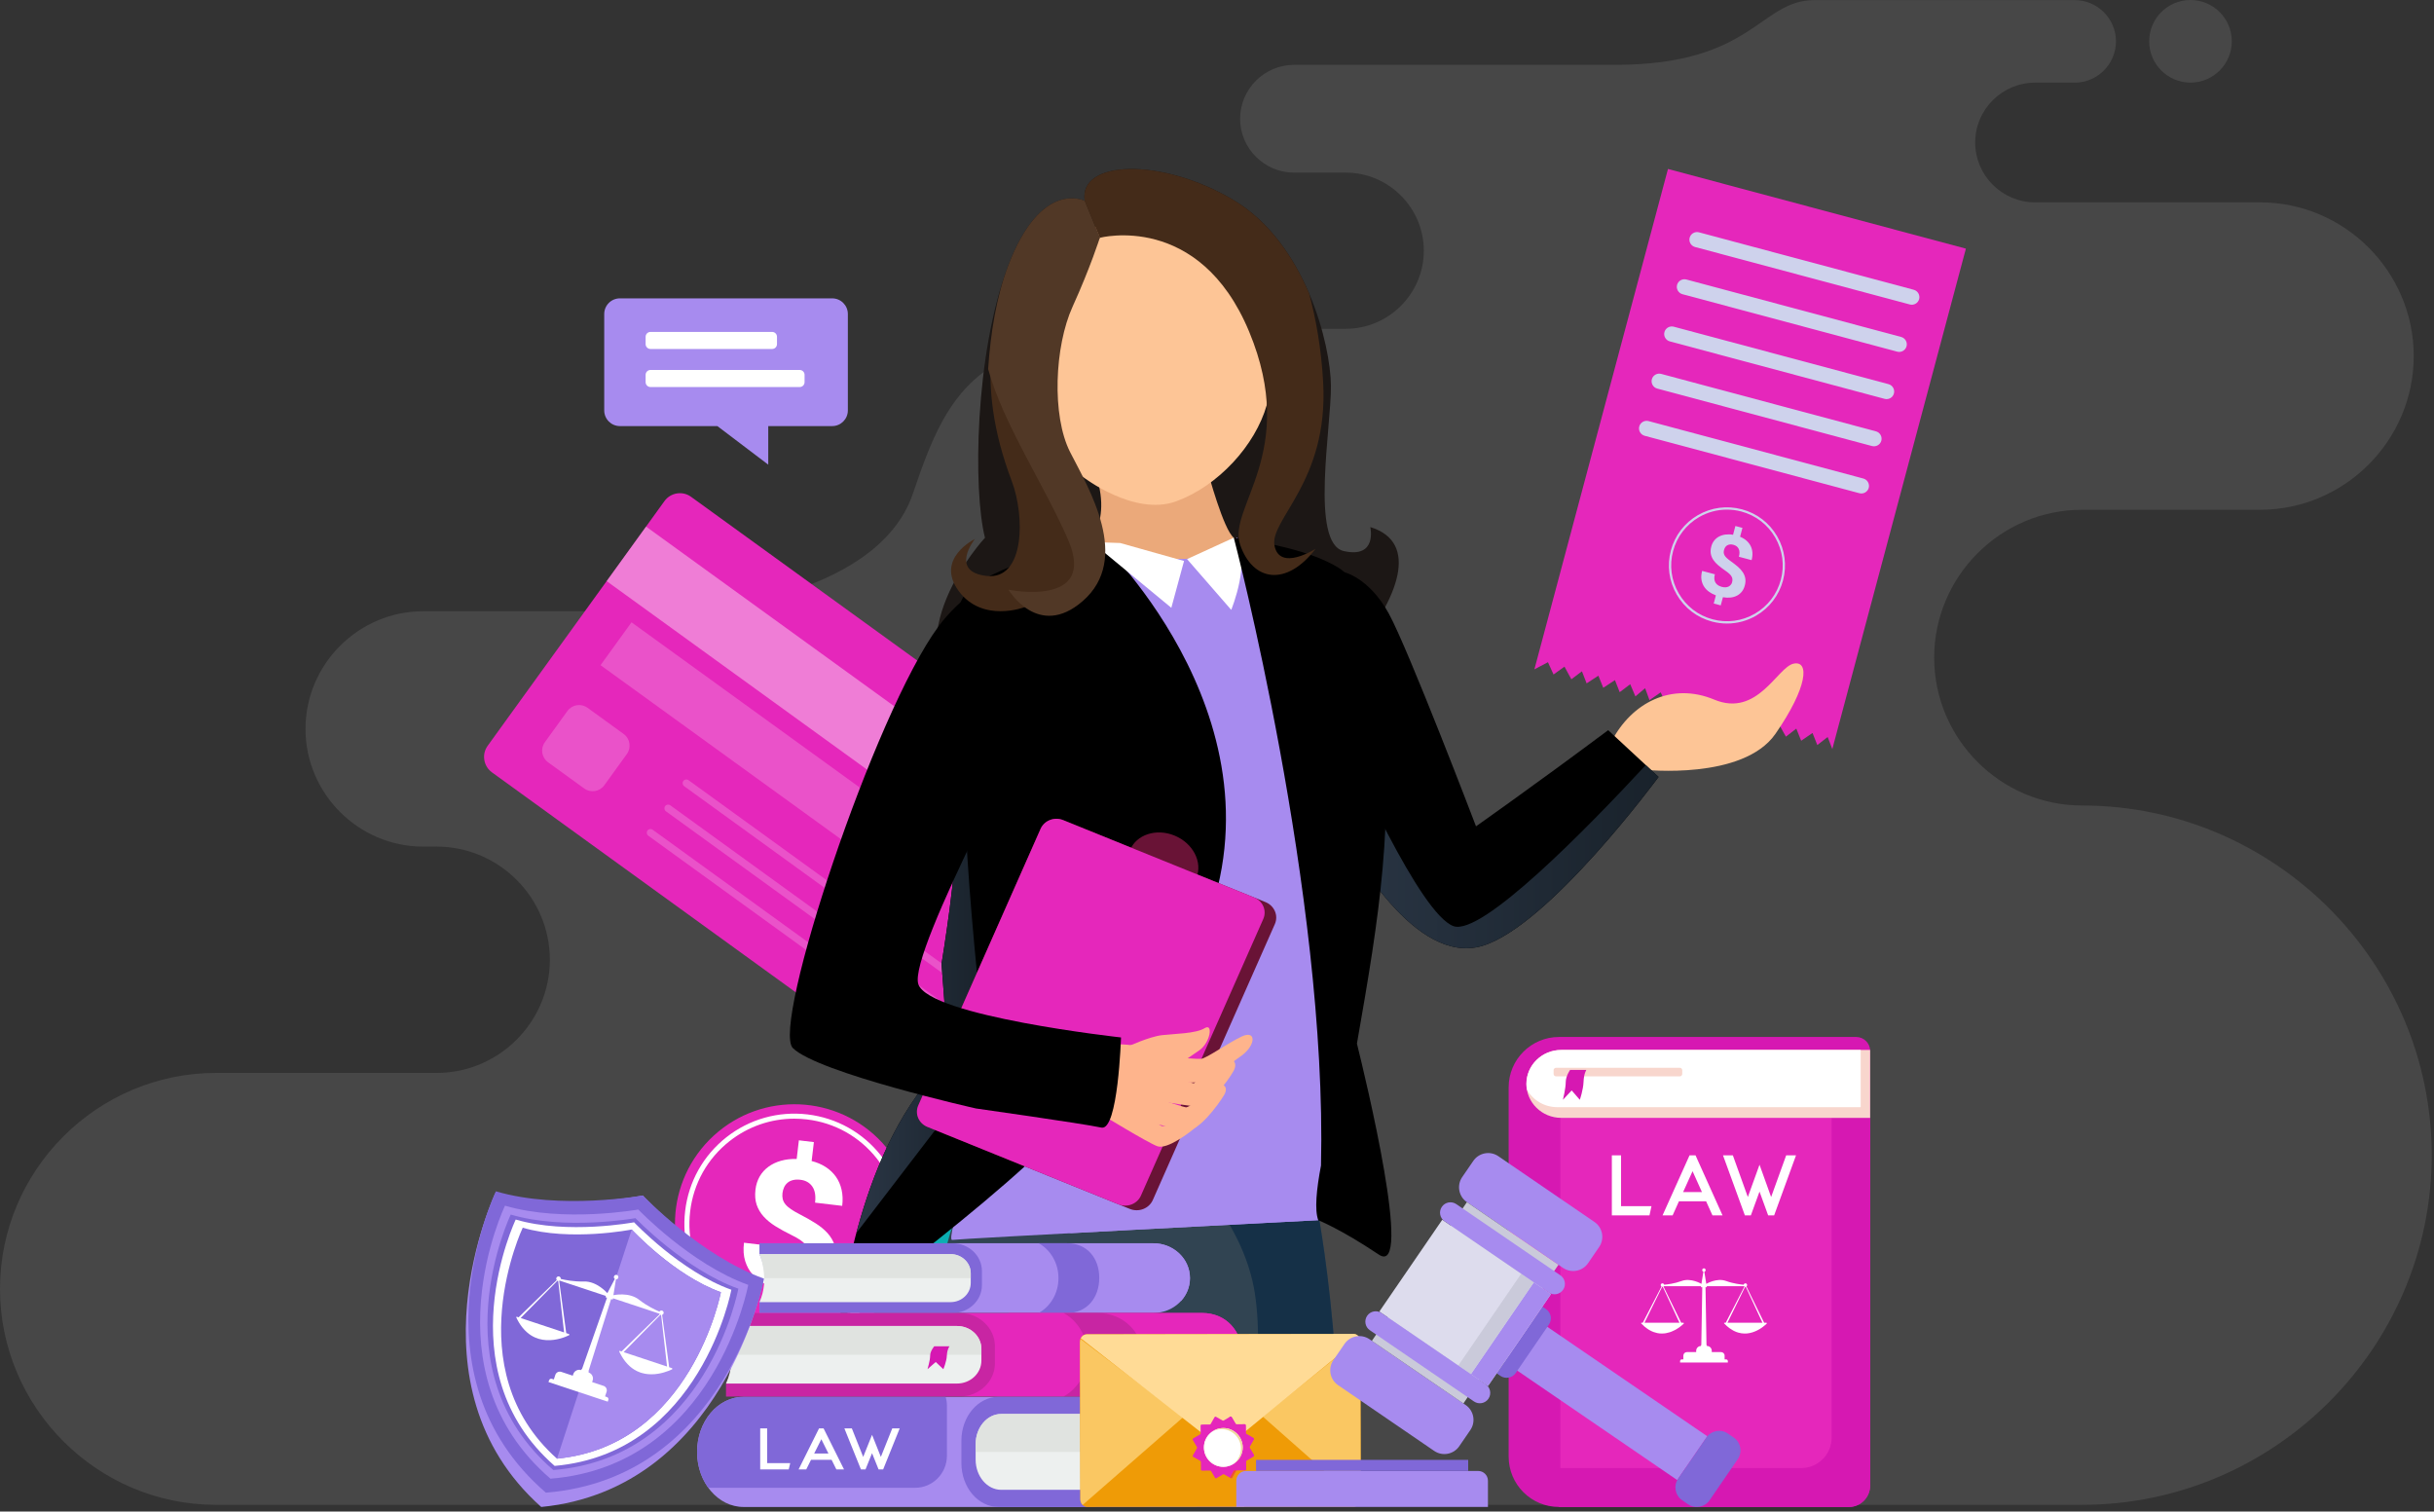 <svg width="533" height="331" viewBox="0 0 533 331" fill="none" xmlns="http://www.w3.org/2000/svg">
<rect x="0" y="0" width="533" height="331" fill="#333333" stroke="none"/>
<g clip-path="url(#clip0_585_5464)">
<path opacity="0.2" fill-rule="evenodd" clip-rule="evenodd" d="M95.62 234.95H48.52H47.29C21.28 234.95 0 256.23 0 282.24C0 308.25 21.28 329.53 47.29 329.53H185.35H209.13H455.92C498.04 329.53 532.5 295.07 532.5 252.96C532.5 210.84 498.04 176.39 455.93 176.39C438.12 176.39 423.55 161.82 423.55 144.01C423.55 126.2 438.12 111.63 455.93 111.63H494.9C513.41 111.63 528.56 96.48 528.56 77.97C528.56 59.46 513.41 44.31 494.9 44.31H445.63C438.42 44.31 432.53 38.41 432.53 31.2C432.53 23.99 438.43 18.1 445.63 18.1H454.32C459.29 18.1 463.36 14.03 463.36 9.06C463.36 4.09 459.29 0.02 454.32 0.02H421.77C421.77 0.02 409.33 0.02 397.33 0.02C385.33 0.02 383.99 14.2 353.67 14.2C306.8 14.2 330.23 14.2 283.36 14.2C276.87 14.2 271.56 19.51 271.56 26C271.56 32.49 276.87 37.8 283.36 37.8H294.69C304.1 37.8 311.79 45.5 311.79 54.9C311.79 64.31 304.1 72 294.69 72H260.58C214.52 72 208.01 84.04 199.95 107.98C191.88 131.92 149.99 133.85 149.99 133.85H92.67C78.5 133.85 66.9 145.45 66.9 159.62C66.9 173.79 78.5 185.39 92.67 185.39H95.62C109.25 185.39 120.41 196.54 120.41 210.18C120.4 223.8 109.25 234.95 95.62 234.95ZM479.68 18.09C474.68 18.09 470.63 14.04 470.63 9.05C470.63 4.06 474.68 0 479.68 0C484.67 0 488.72 4.05 488.72 9.04C488.72 14.03 484.67 18.09 479.68 18.09Z" fill="#999999"/>
<path d="M430.495 54.447L401.242 164.034L400.224 161.39L397.957 163.15L396.91 160.506L394.423 162.207L393.357 159.554L391.081 161.313L389.525 158.535L387.249 160.285L385.779 157.526L382.927 159.131L381.525 156.392L379.009 158.084L378.212 155.507L375.638 157.18L374.783 154.584L372.699 156.392L371.662 153.748L369.261 155.478L367.494 152.643L364.929 154.315L363.652 151.614L361.203 153.316L360.252 150.701L358.12 152.498L356.987 149.826L354.682 151.576L353.645 148.932L351.081 150.614L350.015 147.961L347.441 149.643L346.413 147L344.099 148.749L342.591 145.981L340.199 147.702L338.97 145.01L336.002 146.577L365.256 37L430.495 54.447Z" fill="#E527BB"/>
<path d="M418.222 66.675L371.182 54.092C370.298 53.851 369.77 52.938 370 52.054C370.24 51.169 371.153 50.641 372.036 50.871L419.076 63.455C419.96 63.695 420.488 64.608 420.258 65.493C420.017 66.377 419.105 66.915 418.222 66.675Z" fill="#CED2EC"/>
<path d="M415.465 77.009L368.425 64.425C367.542 64.185 367.013 63.272 367.244 62.388C367.484 61.503 368.396 60.974 369.28 61.205L416.32 73.788C417.204 74.029 417.732 74.942 417.501 75.826C417.261 76.711 416.349 77.249 415.465 77.009Z" fill="#CED2EC"/>
<path d="M412.699 87.343L365.659 74.759C364.776 74.519 364.247 73.606 364.478 72.721C364.718 71.837 365.63 71.308 366.514 71.539L413.554 84.122C414.437 84.362 414.966 85.276 414.735 86.16C414.505 87.044 413.592 87.583 412.699 87.343Z" fill="#CED2EC"/>
<path d="M409.943 97.677L362.903 85.093C362.019 84.853 361.491 83.94 361.722 83.055C361.962 82.171 362.874 81.642 363.758 81.873L410.797 94.456C411.681 94.697 412.209 95.61 411.979 96.494C411.748 97.379 410.826 97.907 409.943 97.677Z" fill="#CED2EC"/>
<path d="M407.186 108.01L360.146 95.427C359.263 95.187 358.735 94.273 358.965 93.389C359.205 92.505 360.118 91.976 361.001 92.207L408.041 104.79C408.925 105.03 409.453 105.943 409.222 106.828C408.982 107.712 408.07 108.241 407.186 108.01Z" fill="#CED2EC"/>
<path d="M379.297 127.505C379.364 127.255 379.383 127.024 379.364 126.813C379.345 126.601 379.278 126.4 379.153 126.198C379.038 125.996 378.865 125.804 378.644 125.602C378.423 125.4 378.144 125.188 377.818 124.967C377.251 124.573 376.733 124.189 376.291 123.814C375.84 123.439 375.475 123.035 375.196 122.622C374.918 122.208 374.726 121.757 374.639 121.286C374.553 120.805 374.581 120.276 374.735 119.69C374.87 119.18 375.081 118.738 375.379 118.373C375.667 118.008 376.022 117.71 376.445 117.488C376.858 117.267 377.328 117.123 377.847 117.056C378.365 116.989 378.922 116.998 379.508 117.104L380.017 115.181L381.563 115.595L381.045 117.537C381.583 117.758 382.044 118.036 382.428 118.373C382.822 118.719 383.129 119.103 383.35 119.536C383.571 119.969 383.705 120.459 383.744 120.978C383.782 121.507 383.724 122.064 383.571 122.66L380.786 121.92C380.978 121.199 380.958 120.622 380.738 120.18C380.517 119.738 380.132 119.45 379.604 119.305C379.316 119.228 379.057 119.2 378.826 119.228C378.596 119.257 378.394 119.315 378.221 119.421C378.048 119.526 377.904 119.661 377.789 119.834C377.674 120.007 377.587 120.209 377.53 120.43C377.472 120.651 377.453 120.863 377.463 121.055C377.482 121.247 377.549 121.449 377.664 121.641C377.78 121.833 377.952 122.035 378.173 122.237C378.394 122.439 378.682 122.67 379.028 122.91C379.585 123.314 380.094 123.698 380.536 124.083C380.978 124.467 381.343 124.862 381.621 125.285C381.9 125.698 382.092 126.15 382.178 126.63C382.265 127.111 382.236 127.64 382.082 128.216C381.938 128.745 381.727 129.187 381.429 129.562C381.131 129.928 380.776 130.226 380.363 130.437C379.95 130.648 379.479 130.793 378.961 130.85C378.442 130.908 377.885 130.889 377.29 130.783L376.81 132.571L375.273 132.158L375.744 130.379C375.225 130.187 374.735 129.928 374.293 129.62C373.842 129.303 373.467 128.928 373.179 128.486C372.882 128.043 372.689 127.534 372.593 126.957C372.497 126.38 372.545 125.736 372.737 125.015L375.523 125.756C375.407 126.179 375.379 126.553 375.417 126.861C375.455 127.178 375.561 127.447 375.715 127.668C375.868 127.89 376.06 128.072 376.301 128.207C376.541 128.341 376.79 128.447 377.05 128.514C377.347 128.591 377.626 128.63 377.876 128.611C378.125 128.591 378.346 128.534 378.538 128.438C378.73 128.341 378.884 128.207 379.018 128.043C379.143 127.918 379.239 127.726 379.297 127.505Z" fill="#CED2EC"/>
<path d="M378.192 136.541C377.088 136.541 375.983 136.397 374.888 136.109C371.614 135.234 368.867 133.129 367.167 130.187C365.467 127.245 365.016 123.814 365.89 120.536C366.764 117.258 368.867 114.508 371.806 112.807C374.744 111.105 378.173 110.654 381.448 111.528C384.732 112.403 387.47 114.508 389.169 117.45C390.869 120.392 391.321 123.823 390.447 127.101C389.573 130.379 387.47 133.129 384.531 134.83C382.572 135.964 380.392 136.541 378.192 136.541ZM378.154 111.596C376.041 111.596 373.947 112.153 372.065 113.24C369.241 114.874 367.225 117.508 366.379 120.661C365.534 123.814 365.976 127.101 367.609 129.927C369.241 132.754 371.873 134.772 375.023 135.618C378.173 136.464 381.458 136.022 384.281 134.388C387.105 132.754 389.121 130.12 389.967 126.967C390.812 123.814 390.37 120.526 388.737 117.7C387.105 114.874 384.473 112.855 381.323 112.009C380.267 111.73 379.21 111.596 378.154 111.596Z" fill="#CED2EC"/>
<path d="M205.268 239.753L107.721 169.127C105.867 167.782 105.445 165.167 106.789 163.312L145.512 109.72C146.857 107.865 149.469 107.442 151.323 108.788L248.879 179.413C250.733 180.759 251.155 183.374 249.811 185.229L211.088 238.821C209.734 240.676 207.121 241.089 205.268 239.753Z" fill="#E527BB"/>
<path opacity="0.4" d="M245.769 190.809L141.474 115.314L132.846 127.255L237.141 202.75L245.769 190.809Z" fill="white"/>
<path opacity="0.2" d="M202.102 182.464L138.29 136.273L131.508 145.659L195.321 191.851L202.102 182.464Z" fill="white"/>
<path opacity="0.2" d="M127.937 172.665L120.014 166.926C118.612 165.907 118.295 163.946 119.313 162.533L124.259 155.689C125.277 154.285 127.236 153.968 128.648 154.987L136.571 160.726C137.973 161.745 138.29 163.706 137.272 165.119L132.326 171.963C131.308 173.376 129.339 173.684 127.937 172.665Z" fill="white"/>
<path opacity="0.2" d="M213.152 218.009L149.814 172.156C149.449 171.896 149.373 171.387 149.632 171.021C149.891 170.656 150.4 170.579 150.765 170.839L214.103 216.692C214.468 216.951 214.545 217.471 214.285 217.826C214.026 218.192 213.517 218.268 213.152 218.009Z" fill="white"/>
<path opacity="0.2" d="M209.167 223.517L145.829 177.664C145.464 177.404 145.387 176.885 145.647 176.529C145.906 176.164 146.424 176.087 146.78 176.347L210.118 222.2C210.483 222.46 210.559 222.969 210.3 223.334C210.041 223.7 209.532 223.786 209.167 223.517Z" fill="white"/>
<path opacity="0.2" d="M205.306 228.862L141.968 183.009C141.603 182.749 141.526 182.23 141.786 181.874C142.045 181.509 142.554 181.432 142.919 181.692L206.257 227.545C206.622 227.804 206.699 228.324 206.439 228.679C206.18 229.045 205.671 229.121 205.306 228.862Z" fill="white"/>
<path d="M191.637 287.299C202.289 277.528 203.01 260.965 193.249 250.304C183.487 239.643 166.94 238.921 156.288 248.691C145.637 258.461 144.916 275.024 154.677 285.686C164.438 296.347 180.986 297.069 191.637 287.299Z" fill="#E527BB"/>
<path d="M174.027 292.139C173.067 292.139 172.106 292.081 171.136 291.966C164.74 291.206 159.026 287.996 155.04 282.939C151.055 277.873 149.278 271.558 150.037 265.156C150.795 258.753 154.003 253.034 159.055 249.044C164.116 245.055 170.426 243.286 176.822 244.036C183.218 244.796 188.942 248.006 192.928 253.063C196.913 258.129 198.69 264.444 197.931 270.846C197.173 277.249 193.965 282.968 188.913 286.967C184.601 290.351 179.405 292.139 174.027 292.139ZM173.931 244.969C168.793 244.969 163.837 246.68 159.737 249.91C154.906 253.716 151.852 259.176 151.131 265.281C150.402 271.394 152.101 277.412 155.905 282.247C159.708 287.082 165.163 290.139 171.261 290.86C177.369 291.581 183.381 289.889 188.212 286.083C193.043 282.276 196.097 276.816 196.817 270.712C197.547 264.598 195.847 258.58 192.044 253.745C188.241 248.91 182.786 245.853 176.687 245.132C175.766 245.026 174.844 244.969 173.931 244.969Z" fill="white"/>
<path d="M177.091 275.22C177.158 274.682 177.139 274.201 177.033 273.778C176.927 273.355 176.726 272.952 176.428 272.586C176.121 272.211 175.717 271.856 175.208 271.51C174.699 271.164 174.075 270.818 173.326 270.452C172.039 269.818 170.877 269.183 169.84 268.539C168.802 267.895 167.938 267.184 167.237 266.415C166.536 265.646 166.027 264.781 165.7 263.829C165.374 262.877 165.287 261.772 165.431 260.522C165.556 259.436 165.873 258.475 166.353 257.629C166.843 256.783 167.487 256.071 168.274 255.495C169.062 254.918 169.984 254.476 171.021 254.187C172.068 253.889 173.211 253.755 174.459 253.793L174.939 249.708L178.224 250.102L177.734 254.245C178.896 254.533 179.924 254.976 180.827 255.562C181.729 256.148 182.469 256.86 183.055 257.686C183.64 258.523 184.053 259.465 184.294 260.541C184.534 261.608 184.582 262.781 184.428 264.06L178.483 263.358C178.666 261.83 178.464 260.647 177.869 259.811C177.283 258.975 176.418 258.484 175.275 258.35C174.661 258.273 174.113 258.302 173.652 258.417C173.182 258.532 172.788 258.725 172.471 258.994C172.145 259.263 171.895 259.59 171.712 259.974C171.53 260.368 171.405 260.801 171.347 261.272C171.29 261.743 171.309 262.176 171.405 262.579C171.501 262.974 171.693 263.358 171.991 263.723C172.289 264.089 172.702 264.444 173.22 264.8C173.739 265.156 174.392 265.531 175.179 265.934C176.447 266.588 177.6 267.242 178.627 267.895C179.655 268.549 180.519 269.26 181.22 270.039C181.921 270.818 182.43 271.683 182.757 272.634C183.083 273.586 183.17 274.682 183.026 275.922C182.891 277.047 182.574 278.027 182.085 278.873C181.585 279.719 180.942 280.421 180.154 280.988C179.367 281.555 178.445 281.978 177.388 282.247C176.332 282.526 175.179 282.641 173.941 282.613L173.489 286.419L170.224 286.035L170.675 282.247C169.552 281.997 168.486 281.622 167.467 281.113C166.449 280.603 165.576 279.94 164.836 279.123C164.097 278.306 163.549 277.316 163.184 276.162C162.819 275.009 162.733 273.663 162.915 272.135L168.86 272.836C168.754 273.74 168.793 274.509 168.975 275.143C169.158 275.778 169.436 276.307 169.82 276.72C170.205 277.133 170.656 277.45 171.175 277.652C171.703 277.864 172.241 277.998 172.807 278.066C173.451 278.143 174.027 278.123 174.536 278.018C175.045 277.912 175.477 277.729 175.842 277.479C176.207 277.229 176.495 276.903 176.706 276.528C176.908 276.114 177.043 275.691 177.091 275.22Z" fill="white"/>
<path d="M135.748 65.334H182.232C184.127 65.334 185.665 66.871 185.665 68.765V89.875C185.665 91.769 184.127 93.306 182.232 93.306H168.234V101.751L157.093 93.306H135.748C133.852 93.306 132.314 91.769 132.314 89.875V68.765C132.314 66.871 133.852 65.334 135.748 65.334Z" fill="#A78BEF"/>
<path d="M175.119 84.754H142.446C141.857 84.754 141.379 84.277 141.379 83.688V82.081C141.379 81.492 141.857 81.016 142.446 81.016H175.119C175.709 81.016 176.186 81.492 176.186 82.081V83.688C176.183 84.277 175.709 84.754 175.119 84.754Z" fill="white"/>
<path d="M169.078 76.421H142.446C141.857 76.421 141.379 75.944 141.379 75.355V73.748C141.379 73.159 141.857 72.683 142.446 72.683H169.078C169.668 72.683 170.145 73.159 170.145 73.748V75.355C170.145 75.944 169.668 76.421 169.078 76.421Z" fill="white"/>
<path d="M404.839 330H341.403C335.307 330 330.366 325.064 330.366 318.973V238.103C330.366 232.013 335.307 227.077 341.403 227.077H406.458C408.158 227.077 409.534 228.452 409.534 230.15V325.309C409.532 327.9 407.43 330 404.839 330Z" fill="#D618B2"/>
<path d="M341.355 244.79V330H404.909C407.461 330 409.532 327.869 409.532 325.238V244.79H341.355Z" fill="#D618B2"/>
<path d="M394.412 321.479H341.694V244.79H401.102V314.795C401.102 318.486 398.107 321.479 394.412 321.479Z" fill="#E527BB"/>
<path d="M409.508 244.79H341.887C337.671 244.79 334.253 241.461 334.253 237.356C334.253 233.25 337.671 229.921 341.887 229.921H409.508C409.513 229.921 409.519 229.926 409.519 229.932V244.782C409.516 244.785 409.513 244.79 409.508 244.79Z" fill="#F8D6CD"/>
<path d="M341.887 229.919C337.671 229.919 334.253 233.248 334.253 237.353C334.253 237.778 334.298 238.189 334.368 238.593C335.651 240.891 338.149 242.448 341.022 242.448H407.412C407.435 242.448 407.456 242.427 407.456 242.404V229.916H341.887V229.919Z" fill="white"/>
<path d="M386.791 289.655H386.356H386.317L382.43 281.707C382.523 281.639 382.586 281.527 382.586 281.402C382.586 281.194 382.416 281.025 382.208 281.025C382.023 281.025 381.869 281.157 381.835 281.329C381.191 281.277 379.593 281.1 377.995 280.517C375.927 279.759 373.646 281.142 373.646 281.142L373.213 278.487C373.38 278.448 373.505 278.3 373.505 278.12C373.505 277.912 373.336 277.742 373.127 277.742C372.918 277.742 372.749 277.912 372.749 278.12C372.749 278.289 372.861 278.433 373.015 278.48L372.579 281.142C372.579 281.142 370.298 279.761 368.231 280.517C366.653 281.095 365.079 281.275 364.416 281.329C364.382 281.155 364.229 281.025 364.043 281.025C363.835 281.025 363.665 281.194 363.665 281.402C363.665 281.535 363.736 281.652 363.84 281.72L359.736 289.655H359.444C359.369 289.655 359.33 289.743 359.382 289.798C359.382 289.798 359.382 289.798 359.384 289.801C359.848 290.29 360.313 290.681 360.771 290.994C360.902 291.082 361.032 291.166 361.162 291.241C361.488 291.431 361.809 291.58 362.127 291.697C362.38 291.788 362.63 291.859 362.878 291.911C363.001 291.937 363.123 291.958 363.246 291.973C363.306 291.981 363.366 291.989 363.428 291.994C363.548 292.004 363.668 292.012 363.785 292.015C363.963 292.02 364.137 292.015 364.307 292.002C364.421 291.994 364.534 291.981 364.646 291.965C364.7 291.958 364.758 291.95 364.813 291.939C365.086 291.892 365.352 291.827 365.608 291.747C365.762 291.7 365.91 291.645 366.054 291.588C366.296 291.491 366.526 291.384 366.742 291.272C366.786 291.249 366.828 291.228 366.87 291.205C366.953 291.158 367.037 291.111 367.117 291.064C367.276 290.97 367.428 290.871 367.568 290.775C367.639 290.725 367.707 290.679 367.772 290.632C368.001 290.465 368.199 290.303 368.364 290.163C368.504 290.04 368.619 289.934 368.705 289.85C368.723 289.832 368.734 289.811 368.736 289.79C368.747 289.728 368.7 289.657 368.627 289.657H368.192H368.152L364.268 281.712C364.291 281.694 364.315 281.673 364.333 281.652H372.53C372.504 281.66 372.48 281.681 372.48 281.71V281.811C372.48 281.848 372.509 281.876 372.546 281.876H372.765L372.553 294.536C372.514 294.536 372.48 294.57 372.48 294.609V294.745C371.902 294.747 371.432 295.219 371.432 295.797V296.081H369.406C368.971 296.081 368.619 296.433 368.619 296.868V297.681H368.283C368.077 297.681 367.907 297.847 367.907 298.056V298.371H378.367V298.056C378.367 297.85 378.201 297.681 377.992 297.681H377.658V296.868C377.658 296.433 377.306 296.081 376.871 296.081H374.845V295.797C374.845 295.216 374.373 294.742 373.789 294.742H373.761V294.609C373.761 294.57 373.727 294.536 373.688 294.536L373.476 281.876H373.695C373.732 281.876 373.761 281.848 373.761 281.811V281.71C373.761 281.681 373.74 281.66 373.711 281.652H381.924C381.947 281.681 381.976 281.705 382.007 281.725L377.906 289.657H377.614C377.538 289.657 377.499 289.746 377.551 289.801C377.551 289.801 377.551 289.801 377.554 289.803C377.953 290.223 378.352 290.572 378.746 290.858C379.009 291.048 379.27 291.213 379.528 291.353C379.658 291.424 379.786 291.486 379.914 291.543C380.041 291.601 380.169 291.653 380.297 291.7C380.425 291.747 380.55 291.786 380.675 291.822C381.113 291.947 381.54 292.007 381.952 292.017C382.012 292.02 382.07 292.02 382.13 292.02C382.187 292.02 382.247 292.017 382.304 292.015C382.419 292.01 382.534 292.002 382.646 291.989C382.815 291.971 382.982 291.945 383.144 291.913C383.36 291.869 383.571 291.814 383.775 291.752C383.978 291.687 384.176 291.614 384.364 291.533C384.505 291.473 384.643 291.411 384.776 291.343C384.865 291.299 384.951 291.254 385.037 291.207C385.164 291.137 385.284 291.067 385.402 290.994C385.48 290.947 385.556 290.897 385.629 290.85C385.702 290.801 385.772 290.754 385.84 290.705C385.908 290.658 385.973 290.608 386.038 290.561C386.228 290.421 386.392 290.285 386.533 290.163C386.674 290.04 386.789 289.934 386.875 289.85C386.893 289.832 386.904 289.811 386.906 289.79C386.914 289.723 386.867 289.655 386.791 289.655ZM367.772 289.655H360.107L363.986 281.775C364.004 281.777 364.023 281.78 364.041 281.78C364.064 281.78 364.09 281.777 364.111 281.772L367.772 289.655ZM382.158 281.775C382.174 281.777 382.19 281.78 382.205 281.78C382.231 281.78 382.257 281.777 382.284 281.772L385.944 289.655H378.279L382.158 281.775Z" fill="white"/>
<path d="M354.981 264.124H361.645L361.207 266.138H352.965V252.998H354.981V264.124Z" fill="white"/>
<path d="M373.604 263.056H367.66L366.275 266.14H364.067L369.977 253.001H371.291L377.202 266.14H374.994L373.604 263.056ZM372.692 261.04L370.64 256.468L368.57 261.04H372.692Z" fill="white"/>
<path d="M393.294 252.998L388.507 266.138H387.193L385.3 260.936L383.407 266.138H382.093L377.306 252.998H379.462L382.742 262.126L385.302 255.048L387.844 262.126L391.14 252.998H393.294Z" fill="white"/>
<path d="M367.842 235.704H340.746C340.448 235.704 340.208 235.465 340.208 235.168V234.357C340.208 234.06 340.448 233.821 340.746 233.821H367.842C368.14 233.821 368.379 234.06 368.379 234.357V235.168C368.379 235.465 368.137 235.704 367.842 235.704Z" fill="#F8D6CD"/>
<path d="M347.383 234.29C347.383 234.29 346.836 235.079 346.768 236.892C346.7 238.705 345.947 240.833 345.947 240.833L344.169 238.783L342.252 240.833C342.252 240.833 342.868 238.312 342.868 236.97C342.868 235.631 343.825 234.29 343.825 234.29H347.383Z" fill="#D618B2"/>
<path d="M237.536 43.989C237.536 43.989 227.991 39.053 220.72 58.298C213.446 77.546 213.07 107.539 215.693 117.758C215.693 117.758 194.577 140.47 211.832 155.313C211.832 155.313 235.604 180.297 237.174 186.731C237.787 185.223 247.989 166.869 264.521 165.848C281.053 164.826 321.796 122.066 300.068 115.421C300.068 115.421 301.689 122.337 294.272 120.675C286.857 119.014 291.529 93.511 291.453 84.49C291.378 75.472 285.942 53.242 270.132 43.812C254.322 34.385 236.118 35.044 237.536 43.989Z" fill="#1C1715"/>
<path d="M360.036 168.557C360.036 168.557 381.705 170.919 388.797 160.685C395.888 150.45 396.282 144.547 392.736 145.334C389.19 146.12 384.857 157.142 375.401 153.206C365.947 149.27 357.278 153.993 352.945 162.258L360.036 168.557Z" fill="#FDC596"/>
<path d="M294.246 125.26C294.246 125.26 299.76 126.44 304.096 134.312C308.429 142.184 323.218 180.946 323.218 180.946C323.218 180.946 335.279 172.48 352.16 159.898L363.191 170.133C363.191 170.133 339.161 202.804 324.584 207.133C310.007 211.463 296.22 187.06 292.674 179.974C289.126 172.889 294.246 125.26 294.246 125.26Z" fill="black"/>
<path d="M324.581 207.133C310.004 211.463 296.214 187.06 292.671 179.974C291.219 177.072 291.222 167.366 291.73 156.918C296.342 167.53 311.031 200.17 318.279 202.804C324.448 205.044 347.569 181.378 360.394 167.538L363.191 170.133C363.188 170.133 339.158 202.801 324.581 207.133Z" fill="url(#paint0_linear_585_5464)"/>
<path d="M264.516 103.345C264.516 103.345 267.934 116.052 270.176 117.75C270.176 117.75 272.426 123.609 265.798 140.173C259.171 156.738 242.383 147.488 239.698 142.969C237.012 138.446 231.086 129.798 236.496 121.191C236.496 121.191 243.903 115.82 240.034 104.145C240.034 104.142 263.342 99.445 264.516 103.345Z" fill="#EBA97A"/>
<path d="M237.143 104.434C237.143 104.434 248.38 113.142 257.562 109.782C266.748 106.421 274.89 97.541 277.406 88.658C279.922 79.775 275.836 61.945 269.655 55.602C263.473 49.259 240.511 45.091 234.063 53.356C227.616 61.617 225.11 94.944 237.143 104.434Z" fill="#FDC596"/>
<path d="M218.277 260.565C218.277 260.565 192.961 275.135 191.568 282.473L219.471 272.931L218.277 260.565Z" fill="#0BAEB2"/>
<path d="M292.366 296.693C291.149 279.167 288.672 265.765 288.672 265.765L212.21 260.565C206.808 269.412 204.74 282.887 204.341 296.693H292.366Z" fill="#314452"/>
<path d="M292.366 296.693C291.148 279.175 288.674 265.778 288.671 265.765L266.789 264.278C270.374 269.498 273.599 275.883 274.749 282.963C275.375 286.821 275.625 291.562 275.406 296.693H292.366Z" fill="#153047"/>
<path d="M241.674 118.959C241.674 118.959 261.33 127.56 270.849 117.75C270.849 117.75 312.059 158.997 288.669 267.195C288.669 267.195 210.077 271.246 208.518 271.519C206.962 271.793 214.163 248.057 223.353 241.474C232.481 234.936 285.228 204.578 241.471 120.691C241.171 120.121 241.218 119.79 241.674 118.959Z" fill="#A78BEF"/>
<path d="M234.295 269.982C296.501 255.877 277.27 192.324 279.395 179.586C281.163 168.992 263.6 133.95 257.63 122.439C262.417 122.483 267.329 121.379 270.848 117.75C270.848 117.75 312.058 158.997 288.669 267.195C288.669 267.195 257.437 268.805 233.959 270.063C234.076 270.037 234.178 270.008 234.295 269.982Z" fill="#A78BEF"/>
<path d="M241.09 118.717C241.09 118.717 227.767 120.102 214.551 127.258C212.525 128.355 210.998 130.129 210.236 132.226L208.602 143.919C203.943 156.42 208.789 184.71 208.789 184.71C210.09 187.351 206.18 211.053 206.18 211.053L207.741 231.971L205.397 234.266C187.316 253.248 183.901 288.91 183.901 288.91L191.569 282.47C216.087 262.722 245.728 241.508 261.964 207.422C284.529 160.028 241.09 118.717 241.09 118.717Z" fill="black"/>
<path d="M187.538 269.982C190.591 258.458 196.003 244.126 205.397 234.269L207.741 231.974L206.179 211.056C206.179 211.056 210.087 187.354 208.786 184.713C208.786 184.713 204.302 158.416 208.168 145.336C211.055 148.926 212.765 152.901 211.915 157.095C208.779 172.558 216.058 232.753 216.058 232.753L187.538 269.982Z" fill="url(#paint1_linear_585_5464)"/>
<path d="M239.064 118.698L256.498 133.099L259.283 122.843L245.3 118.909L239.064 118.698Z" fill="white"/>
<path d="M270.176 117.75L259.945 122.434L269.615 133.547C269.615 133.544 274.311 122.179 270.176 117.75Z" fill="white"/>
<path d="M302.506 150.75C302.506 150.75 301.27 142.888 298.608 132.536C297.841 129.561 295.857 126.021 293.104 124.325C287.136 120.647 277.56 118.818 270.179 117.753C270.179 117.753 290.677 195.778 289.274 255.223C288.273 260.454 287.843 264.978 288.672 267.198C288.672 267.198 293.555 269.12 301.932 274.729C309.621 279.876 298.952 235.819 297.143 228.528C302.101 200.17 305.41 180.245 302.506 150.75Z" fill="black"/>
<path d="M247.366 186.377L261.909 192.41L261.997 192.191C263.382 188.774 261.249 184.655 257.234 182.988C253.219 181.324 248.841 182.741 247.457 186.158L247.366 186.377Z" fill="#691336"/>
<path d="M247.405 264.728L203.165 246.804C201.207 246.012 200.292 243.852 201.119 241.979L227.837 181.568C228.664 179.698 230.922 178.823 232.88 179.617L277.119 197.542C279.077 198.334 279.992 200.493 279.166 202.366L252.447 262.777C251.62 264.647 249.363 265.523 247.405 264.728Z" fill="#691336"/>
<path d="M244.928 263.725L203.077 246.77C201.168 245.996 200.277 243.891 201.082 242.068L227.877 181.485C228.682 179.662 230.885 178.81 232.791 179.581L274.642 196.536C276.551 197.31 277.442 199.415 276.637 201.238L249.842 261.821C249.037 263.647 246.836 264.499 244.928 263.725Z" fill="#E527BB"/>
<path d="M246.231 230.596C246.231 230.596 261.708 232.023 263.006 231.867C264.307 231.708 268.768 228.454 271.905 226.98C275.041 225.506 275.085 228.691 272.038 231.054C270.249 232.44 264.62 236.157 263.708 236.793C262.795 237.428 247.861 236.751 246.229 236.793C244.599 236.829 243.525 230.351 246.231 230.596Z" fill="#FEB48C"/>
<path d="M245.874 239.656C245.874 239.656 259.606 242.261 262.146 242.276C264.685 242.295 268.742 236.97 270.126 234.521C271.508 232.075 268.836 230.94 266.69 232.701C264.297 234.662 261.434 237.231 261.434 237.231L247.895 233.717C247.895 233.719 240.417 238.491 245.874 239.656Z" fill="#FEB48C"/>
<path d="M244.474 243.996C244.474 243.996 257.633 247.385 260.081 247.486C262.529 247.588 266.604 242.175 268.015 239.862C269.423 237.548 267.097 236.629 265.152 238.478C262.621 240.888 260.285 242.49 259.727 242.49C259.169 242.49 246.605 238.338 246.605 238.338C246.605 238.338 239.247 242.691 244.474 243.996Z" fill="#FEB48C"/>
<path d="M240.803 243.798C240.803 243.798 251.357 250.263 253.451 251.008C255.545 251.753 260.404 248.163 262.193 246.538C263.981 244.915 262.196 243.493 260.055 244.574C257.271 245.98 254.856 246.738 254.374 246.587C253.892 246.439 244.039 239.471 244.039 239.471C244.039 239.471 236.6 241.266 240.803 243.798Z" fill="#FEB48C"/>
<path d="M246.922 229.192C246.922 229.192 251.693 226.993 254.454 226.681C257.215 226.365 261.864 226.347 263.796 225.151C265.728 223.958 265.037 228.28 262.683 229.963C260.328 231.646 255.218 234.941 255.218 234.941C255.218 234.941 242.938 231.492 246.922 229.192Z" fill="#FEB48C"/>
<path d="M246.922 246.692C246.922 246.692 239.051 243.957 236.749 240.885C235.148 238.749 235.915 231.213 240.157 229.478C244.399 227.741 251.939 229.069 256.431 231.573C259.925 233.519 250.492 246.689 246.922 246.692Z" fill="#FEB48C"/>
<path d="M241.192 246.921C244.852 247.695 245.478 227.181 245.478 227.181C245.478 227.181 203.413 222.547 201.095 215.513C198.777 208.48 228.101 154.969 228.935 151.127C229.509 148.478 233.349 139.457 227.764 131.728C224.239 126.852 218.3 125.839 213.834 129.076C210.685 131.361 207.835 134.034 205.52 137.167C191.352 156.384 168.805 224.771 173.628 229.517C179.142 234.949 213.706 242.732 213.706 242.732C213.706 242.732 236.775 245.988 241.192 246.921Z" fill="black"/>
<path d="M224.378 132.95C224.378 132.95 215.164 136.514 209.929 129.41C204.693 122.304 213.477 118.032 213.477 118.032C213.477 118.032 207.765 125.221 216.095 126.12C224.425 127.021 224.477 113.048 221.552 105.34C213.102 83.079 217.998 68.436 221.909 60.46C225.817 52.484 232.778 46.643 232.778 46.643L237.539 43.989L240.84 52.075C240.84 52.075 234.843 61.231 231.806 69.674C228.768 78.116 227.478 88.963 234.59 102.946C241.7 116.927 243.484 130.663 224.378 132.95Z" fill="#442B19"/>
<path d="M240.837 52.072L237.536 43.986C237.536 43.986 227.991 39.05 220.72 58.295C218.222 64.907 216.916 72.841 216.384 80.82C219.648 92.785 228.898 106.575 233.936 118.295C240.295 133.085 220.84 129.134 220.84 129.134C220.84 129.134 227.318 140.095 237.067 131.65C247.785 122.366 238.438 107.044 234.348 99.026C230.257 91.005 230.945 75.808 234.869 67.17C238.793 58.532 240.837 52.072 240.837 52.072Z" fill="#513826"/>
<path d="M240.837 52.072C240.837 52.072 262.613 46.307 273.547 72.646C284.482 98.987 268.787 111.121 271.548 119.24C274.309 127.362 281.721 128.527 288.09 120.173C288.09 120.173 280.264 125.216 279.098 119.522C277.933 113.83 290.938 105.489 289.751 83.764C289.337 76.134 288.098 69.567 286.667 64.253C283.322 56.407 278.016 48.516 270.127 43.812C254.317 34.382 236.116 35.044 237.531 43.986L240.837 52.072Z" fill="#442B19"/>
<path d="M272.408 309.629V305.873H162.848C157.216 305.873 152.653 311.257 152.653 317.9V317.976C152.653 324.618 157.219 330.003 162.848 330.003H272.408V326.246C269 317.767 272.408 309.629 272.408 309.629Z" fill="#A78BEF"/>
<path d="M162.847 305.873H207.086C207.259 306.485 207.358 307.126 207.358 307.793V318.775C207.358 322.654 204.237 325.798 200.389 325.798H155.106C153.576 323.696 152.65 320.963 152.65 317.976V317.9C152.653 311.257 157.216 305.873 162.847 305.873Z" fill="#8068D8"/>
<path d="M272.408 305.873H218.681C214.178 305.873 210.528 310.179 210.528 315.49V320.385C210.528 325.697 214.178 330 218.681 330H272.408V326.244C269 317.767 272.408 309.629 272.408 309.629V305.873Z" fill="#8068D8"/>
<path d="M219.257 309.629C216.157 309.629 213.644 312.594 213.644 316.251V319.622C213.644 323.279 216.157 326.244 219.257 326.244H272.41C269.428 317.937 272.41 309.629 272.41 309.629H219.257Z" fill="#EDF0EF"/>
<path opacity="0.83" d="M272.408 309.629H219.257C216.157 309.629 213.644 312.594 213.644 316.251V317.937H271.086C271.146 313.172 272.408 309.629 272.408 309.629Z" fill="#DEE1DE"/>
<path d="M166.317 274.627V272.249H252.554C256.986 272.249 260.579 275.656 260.579 279.86V279.907C260.579 284.112 256.986 287.519 252.554 287.519H166.317V285.141C169 279.777 166.317 274.627 166.317 274.627Z" fill="#A78BEF"/>
<path d="M252.554 272.251H217.734C217.599 272.637 217.521 273.043 217.521 273.465V280.415C217.521 282.869 219.976 284.859 223.006 284.859H258.647C259.851 283.528 260.579 281.799 260.579 279.907V279.86C260.579 275.659 256.986 272.251 252.554 272.251Z" fill="#A78BEF"/>
<path d="M233.688 272.249H227.454C230.025 273.679 231.782 276.547 231.782 279.858V279.91C231.782 283.221 230.025 286.089 227.454 287.519H233.688C238.12 287.519 240.714 284.073 240.714 279.871V279.793C240.714 275.588 238.12 272.249 233.688 272.249Z" fill="#8068D8"/>
<path d="M166.317 272.251H208.606C212.15 272.251 215.023 274.976 215.023 278.337V281.434C215.023 284.794 212.15 287.519 208.606 287.519H166.317V285.141C169 279.777 166.317 274.627 166.317 274.627V272.251Z" fill="#8068D8"/>
<path d="M208.155 274.627C210.596 274.627 212.575 276.503 212.575 278.819V280.952C212.575 283.265 210.596 285.143 208.155 285.143H166.317C168.664 279.887 166.317 274.63 166.317 274.63H208.155V274.627Z" fill="#EDF0EF"/>
<path opacity="0.83" d="M166.317 274.627H208.155C210.596 274.627 212.575 276.503 212.575 278.819V279.884H167.36C167.313 276.87 166.317 274.627 166.317 274.627Z" fill="#DEE1DE"/>
<path d="M158.988 290.369V287.519H263.243C268.601 287.519 272.027 291.624 272.027 296.662V296.719C272.027 301.757 268.601 305.818 263.243 305.818H158.988V302.969C162.232 296.54 158.988 290.369 158.988 290.369Z" fill="#E527BB"/>
<path d="M272.024 296.665V296.722C272.024 298.785 271.443 300.676 270.395 302.2H226.15C223.251 302.2 220.902 299.835 220.902 296.917V287.521H263.243C268.601 287.519 272.024 291.627 272.024 296.665Z" fill="#E527BB"/>
<path opacity="0.15" d="M240.435 287.519H232.9C236.008 289.233 238.133 292.669 238.133 296.636V296.699C238.133 300.666 236.008 304.104 232.9 305.816H240.435C245.793 305.816 250.137 301.731 250.137 296.693V296.636C250.137 291.603 245.793 287.519 240.435 287.519Z" fill="#231F20"/>
<path opacity="0.15" d="M158.988 287.519H210.113C214.397 287.519 217.87 290.785 217.87 294.813V298.525C217.87 302.552 214.397 305.818 210.113 305.818H158.988V302.969C162.232 296.54 158.988 290.366 158.988 290.366V287.519Z" fill="#231F20"/>
<path d="M209.566 290.369C212.517 290.369 214.908 292.617 214.908 295.391V297.949C214.908 300.723 212.517 302.971 209.566 302.971H158.988C161.828 296.67 158.988 290.369 158.988 290.369H209.566Z" fill="#EDF0EF"/>
<path opacity="0.83" d="M158.988 290.369H209.566C212.517 290.369 214.908 292.617 214.908 295.391V296.67H160.248C160.19 293.057 158.988 290.369 158.988 290.369Z" fill="#DEE1DE"/>
<path d="M207.926 294.812C207.926 294.812 207.412 295.417 207.347 296.805C207.282 298.194 206.575 299.824 206.575 299.824L204.906 298.254L203.107 299.824C203.107 299.824 203.686 297.892 203.686 296.865C203.686 295.839 204.586 294.812 204.586 294.812H207.926Z" fill="#D618B2"/>
<path d="M167.997 320.401H173.044L172.713 321.779H166.469V312.794H167.997V320.401Z" fill="white"/>
<path d="M182.102 319.669H177.599L176.551 321.776H174.877L179.354 312.792H180.349L184.826 321.776H183.152L182.102 319.669ZM181.411 318.291L179.857 315.165L178.29 318.291H181.411Z" fill="white"/>
<path d="M197.017 312.794L193.391 321.779H192.395L190.961 318.22L189.527 321.779H188.531L184.904 312.794H186.539L189.024 319.036L190.963 314.196L192.89 319.036L195.388 312.794H197.017Z" fill="white"/>
<path d="M257.338 310.518L259.017 311.937L267.415 318.812L276.076 311.914L277.09 310.492L283.601 316.004L268.612 325.405L253.743 313.586L257.338 310.518Z" fill="#DA8642"/>
<path d="M296.472 329.925L238.097 330C237.263 330 236.582 329.252 236.582 328.325L236.496 293.857C236.493 292.932 237.169 292.179 238.003 292.179L296.379 292.104C297.213 292.104 297.893 292.851 297.896 293.776L297.982 328.244C297.982 329.172 297.307 329.925 296.472 329.925Z" fill="#EF9B06"/>
<path d="M236.613 293.198C236.569 293.315 236.561 293.45 236.54 293.583C236.525 293.677 236.491 293.765 236.491 293.864L236.579 328.328C236.579 328.817 236.778 329.247 237.08 329.555L259.082 310.346L236.613 293.198Z" fill="#FAC762"/>
<path d="M276.524 310.205L297.807 328.992C297.909 328.768 297.977 328.525 297.977 328.26L297.891 293.799C297.891 293.549 297.838 293.315 297.755 293.101C297.755 293.101 297.755 293.101 297.755 293.098L276.524 310.205Z" fill="#FAC762"/>
<path d="M296.493 292.098L237.945 292.189C237.38 292.213 236.902 292.557 236.663 293.052L266.958 316.754C267.48 317.163 268.199 317.155 268.713 316.733L297.724 292.96C297.492 292.476 297.035 292.14 296.493 292.098Z" fill="#FFDB96"/>
<path d="M273.654 316.793L274.546 315.219C274.614 315.102 274.572 314.954 274.455 314.886L272.921 314.016C272.846 313.972 272.799 313.894 272.799 313.805L272.786 312.12C272.786 311.984 272.674 311.875 272.538 311.877L270.776 311.89C270.687 311.89 270.606 311.846 270.562 311.771L269.709 310.317C269.642 310.2 269.49 310.161 269.373 310.231L267.96 311.062C267.884 311.106 267.79 311.106 267.715 311.065L266.289 310.255C266.171 310.187 266.023 310.228 265.955 310.346L265.123 311.812C265.079 311.888 265.001 311.935 264.912 311.937L263.15 311.95C263.014 311.95 262.905 312.062 262.907 312.198L262.92 313.883C262.92 313.969 262.876 314.052 262.8 314.097L261.28 314.99C261.163 315.058 261.124 315.209 261.194 315.324L262.109 316.884C262.154 316.96 262.154 317.053 262.112 317.129L261.22 318.702C261.153 318.82 261.194 318.968 261.312 319.036L262.845 319.906C262.92 319.95 262.967 320.028 262.97 320.117L262.983 321.802C262.983 321.938 263.095 322.047 263.23 322.044L264.993 322.031C265.082 322.031 265.162 322.076 265.207 322.151L266.059 323.605C266.127 323.722 266.278 323.761 266.396 323.691L267.809 322.86C267.884 322.815 267.978 322.815 268.054 322.857L269.48 323.667C269.597 323.735 269.746 323.693 269.814 323.576L270.645 322.11C270.69 322.034 270.768 321.987 270.857 321.985L272.619 321.971C272.755 321.971 272.864 321.859 272.862 321.724L272.848 320.039C272.848 319.95 272.893 319.869 272.968 319.825L274.488 318.932C274.606 318.864 274.645 318.713 274.574 318.598L273.659 317.04C273.612 316.962 273.61 316.868 273.654 316.793Z" fill="#E527BB"/>
<path d="M270.061 311.776C270.106 311.851 270.187 311.898 270.275 311.896L270.776 311.89C270.687 311.89 270.606 311.846 270.562 311.771L269.709 310.317C269.642 310.2 269.49 310.161 269.373 310.231L269.211 310.327L270.061 311.776Z" fill="#E527BB"/>
<path d="M270.145 322.112L269.316 323.574L269.48 323.667C269.597 323.735 269.746 323.693 269.814 323.576L270.646 322.11C270.69 322.034 270.768 321.987 270.857 321.985L270.356 321.99C270.268 321.987 270.187 322.037 270.145 322.112Z" fill="#EF542B"/>
<path d="M273.657 317.038C273.613 316.962 273.613 316.869 273.654 316.793L274.546 315.22C274.614 315.102 274.572 314.954 274.455 314.886L272.922 314.016C272.846 313.972 272.799 313.894 272.796 313.805L272.783 312.12C272.783 311.984 272.671 311.875 272.536 311.877L272.035 311.883C272.171 311.883 272.28 311.989 272.283 312.125L272.296 313.81C272.296 313.899 272.343 313.977 272.421 314.021L273.954 314.891C274.071 314.959 274.113 315.108 274.045 315.225L273.154 316.798C273.112 316.874 273.112 316.968 273.156 317.043L274.071 318.601C274.139 318.718 274.1 318.867 273.985 318.934L272.465 319.828C272.39 319.872 272.345 319.953 272.345 320.041L272.358 321.727C272.358 321.862 272.252 321.972 272.116 321.974L272.617 321.969C272.752 321.969 272.862 321.857 272.859 321.722L272.846 320.036C272.846 319.948 272.89 319.867 272.966 319.823L274.486 318.929C274.603 318.861 274.642 318.71 274.572 318.596L273.657 317.038Z" fill="#E527BB"/>
<path d="M272.132 316.928C272.15 319.276 270.265 321.193 267.918 321.211C265.572 321.229 263.656 319.341 263.637 316.994C263.619 314.647 265.507 312.729 267.851 312.711C270.194 312.693 272.111 314.579 272.132 316.928Z" fill="white"/>
<path d="M268.119 321.073C265.773 321.091 263.856 319.202 263.838 316.855C263.828 315.425 264.524 314.159 265.601 313.38C264.412 314.141 263.627 315.475 263.637 316.991C263.656 319.338 265.572 321.226 267.918 321.208C268.836 321.2 269.681 320.901 270.372 320.401C269.717 320.82 268.948 321.068 268.119 321.073Z" fill="#F9F6ED"/>
<path d="M267.85 312.711C266.922 312.719 266.069 313.026 265.376 313.534C265.991 313.177 266.706 312.966 267.47 312.961C269.816 312.943 271.732 314.831 271.751 317.179C271.761 318.598 271.073 319.856 270.012 320.638C271.289 319.895 272.144 318.512 272.131 316.928C272.11 314.579 270.194 312.693 267.85 312.711Z" fill="#EFD89E"/>
<path d="M319.548 316.697L321.978 313.151C323.209 311.354 322.75 308.9 320.951 307.668L299.906 293.271C298.107 292.038 295.651 292.5 294.417 294.297L291.99 297.845C290.757 299.642 291.218 302.096 293.017 303.326L314.06 317.723C315.859 318.953 318.315 318.494 319.548 316.697Z" fill="#A78BEF"/>
<path d="M347.754 276.615L350.183 273.069C351.414 271.272 350.955 268.818 349.156 267.586L328.111 253.189C326.312 251.956 323.856 252.417 322.623 254.215L320.193 257.76C318.962 259.558 319.421 262.011 321.22 263.244L342.265 277.641C344.064 278.871 346.523 278.412 347.754 276.615Z" fill="#A78BEF"/>
<path d="M321.226 263.252L300.411 293.622L320.454 307.334L341.269 276.964L321.226 263.252Z" fill="#CACADA"/>
<path d="M336.028 288.63L329.452 298.224L367.281 324.106L373.857 314.511L336.028 288.63Z" fill="#A78BEF"/>
<path d="M337.739 286.125L327.732 300.726L328.559 301.291C329.659 302.044 331.161 301.763 331.914 300.663L339.194 290.04C339.947 288.941 339.666 287.441 338.565 286.688L337.739 286.125Z" fill="#8068D8"/>
<path d="M380.544 319.515L374.368 328.526C373.309 330.07 371.2 330.464 369.654 329.406L368.361 328.52C366.814 327.463 366.421 325.355 367.479 323.811L373.656 314.8C374.714 313.258 376.824 312.862 378.37 313.92L379.663 314.805C381.206 315.863 381.6 317.97 380.544 319.515Z" fill="#8068D8"/>
<path d="M315.83 267.1L302.049 287.207L325.848 303.489L339.629 283.382L315.83 267.1Z" fill="#DDDCED"/>
<path d="M335.872 280.811L322.092 300.918L325.85 303.489L339.631 283.382L335.872 280.811Z" fill="#A78BEF"/>
<path d="M333.116 278.924L319.335 299.031L322.091 300.916L335.871 280.809L333.116 278.924Z" fill="#CACADA"/>
<path d="M342.291 282.437C343.001 281.4 342.737 279.983 341.7 279.274L318.902 263.679C317.864 262.97 316.446 263.233 315.737 264.27C315.028 265.307 315.291 266.724 316.329 267.432L339.126 283.028C340.164 283.739 341.58 283.474 342.291 282.437Z" fill="#A78BEF"/>
<path d="M325.936 306.301C326.645 305.264 326.382 303.847 325.344 303.138L302.547 287.542C301.509 286.834 300.091 287.097 299.381 288.134C298.672 289.171 298.936 290.588 299.973 291.296L322.771 306.892C323.808 307.603 325.227 307.337 325.936 306.301Z" fill="#A78BEF"/>
<path d="M323.689 322.112H272.866C271.683 322.112 270.723 323.071 270.723 324.254V329.997H325.832V324.254C325.832 323.071 324.872 322.112 323.689 322.112Z" fill="#A78BEF"/>
<path d="M321.507 319.685H275.051V322.112H321.507V319.685Z" fill="#8068D8"/>
<path d="M167.17 280.412C153.32 275.45 140.769 261.792 140.769 261.792C140.769 261.792 122.573 265.437 108.458 261.295C108.458 261.295 88.604 303.336 118.519 330C158.42 326.066 167.17 280.412 167.17 280.412Z" fill="#A78BEF"/>
<path d="M167.306 279.996C153.451 275.052 140.772 261.792 140.772 261.792C140.772 261.792 122.707 265.041 108.596 260.878C108.596 260.878 89.399 300.906 119.544 326.869C159.21 323.639 167.306 279.996 167.306 279.996Z" fill="#8068D8"/>
<path d="M163.848 281.363C151.279 276.878 139.771 264.861 139.771 264.861C139.771 264.861 123.384 267.797 110.583 264.02C110.583 264.02 93.185 300.273 120.542 323.806C156.524 320.896 163.848 281.363 163.848 281.363Z" fill="#A78BEF"/>
<path d="M161.684 282.194C149.921 277.998 139.153 266.752 139.153 266.752C139.153 266.752 123.82 269.498 111.842 265.966C111.842 265.966 95.563 299.89 121.163 321.909C154.833 319.187 161.684 282.194 161.684 282.194Z" fill="#8068D8"/>
<path d="M160.157 282.434C149.013 278.451 138.856 267.659 138.856 267.659C138.856 267.659 124.284 270.399 112.932 267.057C112.932 267.057 97.281 299.897 121.455 321.005C153.438 318.181 160.157 282.434 160.157 282.434Z" fill="white"/>
<path d="M157.862 282.973C147.626 279.305 138.339 269.243 138.339 269.243C138.339 269.243 124.902 271.907 114.468 268.844C114.468 268.844 99.844 299.765 121.971 319.421C151.443 316.566 157.862 282.973 157.862 282.973Z" fill="#8068D8"/>
<path d="M138.342 269.243L121.974 319.419C151.446 316.566 157.862 282.973 157.862 282.973C147.626 279.308 138.342 269.243 138.342 269.243Z" fill="#A78BEF"/>
<path d="M147.126 299.593L146.586 299.413L146.536 299.397L144.988 287.938C145.134 287.891 145.256 287.779 145.306 287.623C145.392 287.362 145.251 287.084 144.99 286.998C144.761 286.922 144.516 287.021 144.404 287.224C143.627 286.896 141.718 286.018 139.977 284.638C137.721 282.848 134.324 283.624 134.324 283.624L134.879 280.152C135.104 280.17 135.317 280.037 135.393 279.816C135.479 279.555 135.338 279.277 135.078 279.191C134.817 279.105 134.538 279.245 134.452 279.506C134.381 279.717 134.462 279.938 134.634 280.061L133 283.184C133 283.184 130.739 280.532 127.861 280.621C125.666 280.689 123.637 280.267 122.795 280.061C122.824 279.832 122.688 279.608 122.459 279.532C122.198 279.446 121.919 279.587 121.833 279.847C121.778 280.014 121.817 280.186 121.919 280.313L113.56 288.472L113.198 288.352C113.104 288.321 113.021 288.417 113.06 288.506V288.509C113.435 289.306 113.85 289.983 114.29 290.559C114.353 290.642 114.418 290.72 114.481 290.798C114.608 290.955 114.739 291.101 114.872 291.241C115.203 291.59 115.544 291.89 115.891 292.145C116.032 292.247 116.173 292.343 116.313 292.432C118.509 293.807 120.933 293.586 122.646 293.122C122.813 293.078 122.972 293.031 123.124 292.981C123.173 292.966 123.223 292.95 123.272 292.932C123.369 292.901 123.465 292.867 123.554 292.833C123.645 292.799 123.731 292.768 123.814 292.736C124.146 292.609 124.414 292.486 124.602 292.395C124.646 292.374 124.672 292.335 124.68 292.296C124.696 292.228 124.662 292.153 124.584 292.127L124.044 291.947L123.994 291.931L122.446 280.478C122.482 280.467 122.519 280.449 122.553 280.431L132.71 283.796C132.679 283.801 132.65 283.82 132.64 283.854L132.598 283.979C132.583 284.023 132.609 284.07 132.653 284.085L132.924 284.177L127.449 299.796C127.399 299.78 127.345 299.806 127.329 299.856L127.274 300.022C126.555 299.788 125.778 300.179 125.54 300.898L125.423 301.249L122.91 300.416C122.37 300.236 121.789 300.528 121.609 301.067L121.275 302.075L120.858 301.937C120.6 301.851 120.323 301.992 120.237 302.247L120.107 302.638L133.086 306.938L133.216 306.548C133.302 306.29 133.161 306.014 132.906 305.928L132.494 305.79L132.828 304.782C133.007 304.242 132.713 303.661 132.176 303.482L129.662 302.648L129.78 302.296C130.02 301.575 129.629 300.796 128.906 300.556L128.872 300.546L128.927 300.379C128.943 300.33 128.917 300.275 128.867 300.259L133.818 284.468L134.089 284.56C134.134 284.575 134.181 284.549 134.196 284.505L134.238 284.38C134.249 284.349 134.238 284.315 134.217 284.294L144.391 287.665C144.409 287.709 144.435 287.751 144.466 287.79L136.11 295.943L135.748 295.823C135.654 295.792 135.57 295.888 135.609 295.977V295.98C135.985 296.777 136.399 297.454 136.84 298.03C136.903 298.113 136.968 298.191 137.03 298.269C137.158 298.426 137.289 298.571 137.422 298.712C137.753 299.061 138.094 299.361 138.441 299.616C138.582 299.718 138.723 299.814 138.863 299.903C139.288 300.168 139.721 300.374 140.156 300.53C140.229 300.556 140.302 300.58 140.375 300.603C140.448 300.627 140.521 300.648 140.594 300.668C141.03 300.793 141.465 300.869 141.893 300.911C142.391 300.958 142.881 300.955 143.35 300.918C143.619 300.898 143.88 300.864 144.13 300.822C144.57 300.749 144.985 300.653 145.36 300.543C145.736 300.434 146.075 300.317 146.364 300.205C146.448 300.173 146.526 300.14 146.602 300.111C146.677 300.08 146.748 300.051 146.813 300.02C146.946 299.962 147.058 299.908 147.152 299.863C147.196 299.843 147.222 299.804 147.23 299.764C147.238 299.694 147.204 299.619 147.126 299.593ZM123.528 291.773L114.019 288.621L122.078 280.441C122.099 280.452 122.12 280.462 122.143 280.47C122.175 280.48 122.203 280.485 122.234 280.491L123.528 291.773ZM144.623 287.912C144.641 287.92 144.659 287.93 144.68 287.938C144.714 287.949 144.745 287.956 144.779 287.959L146.072 299.244L136.564 296.092L144.623 287.912Z" fill="white"/>
</g>
<defs>
<linearGradient id="paint0_linear_585_5464" x1="291.42" y1="182.28" x2="363.189" y2="182.28" gradientUnits="userSpaceOnUse">
<stop stop-color="#2A3645"/>
<stop offset="1" stop-color="#19222B"/>
</linearGradient>
<linearGradient id="paint1_linear_585_5464" x1="187.536" y1="207.659" x2="216.058" y2="207.659" gradientUnits="userSpaceOnUse">
<stop stop-color="#2A3645"/>
<stop offset="1" stop-color="#19222B"/>
</linearGradient>
<clipPath id="clip0_585_5464">
<rect width="532.49" height="330.06" fill="white"/>
</clipPath>
</defs>
</svg>

